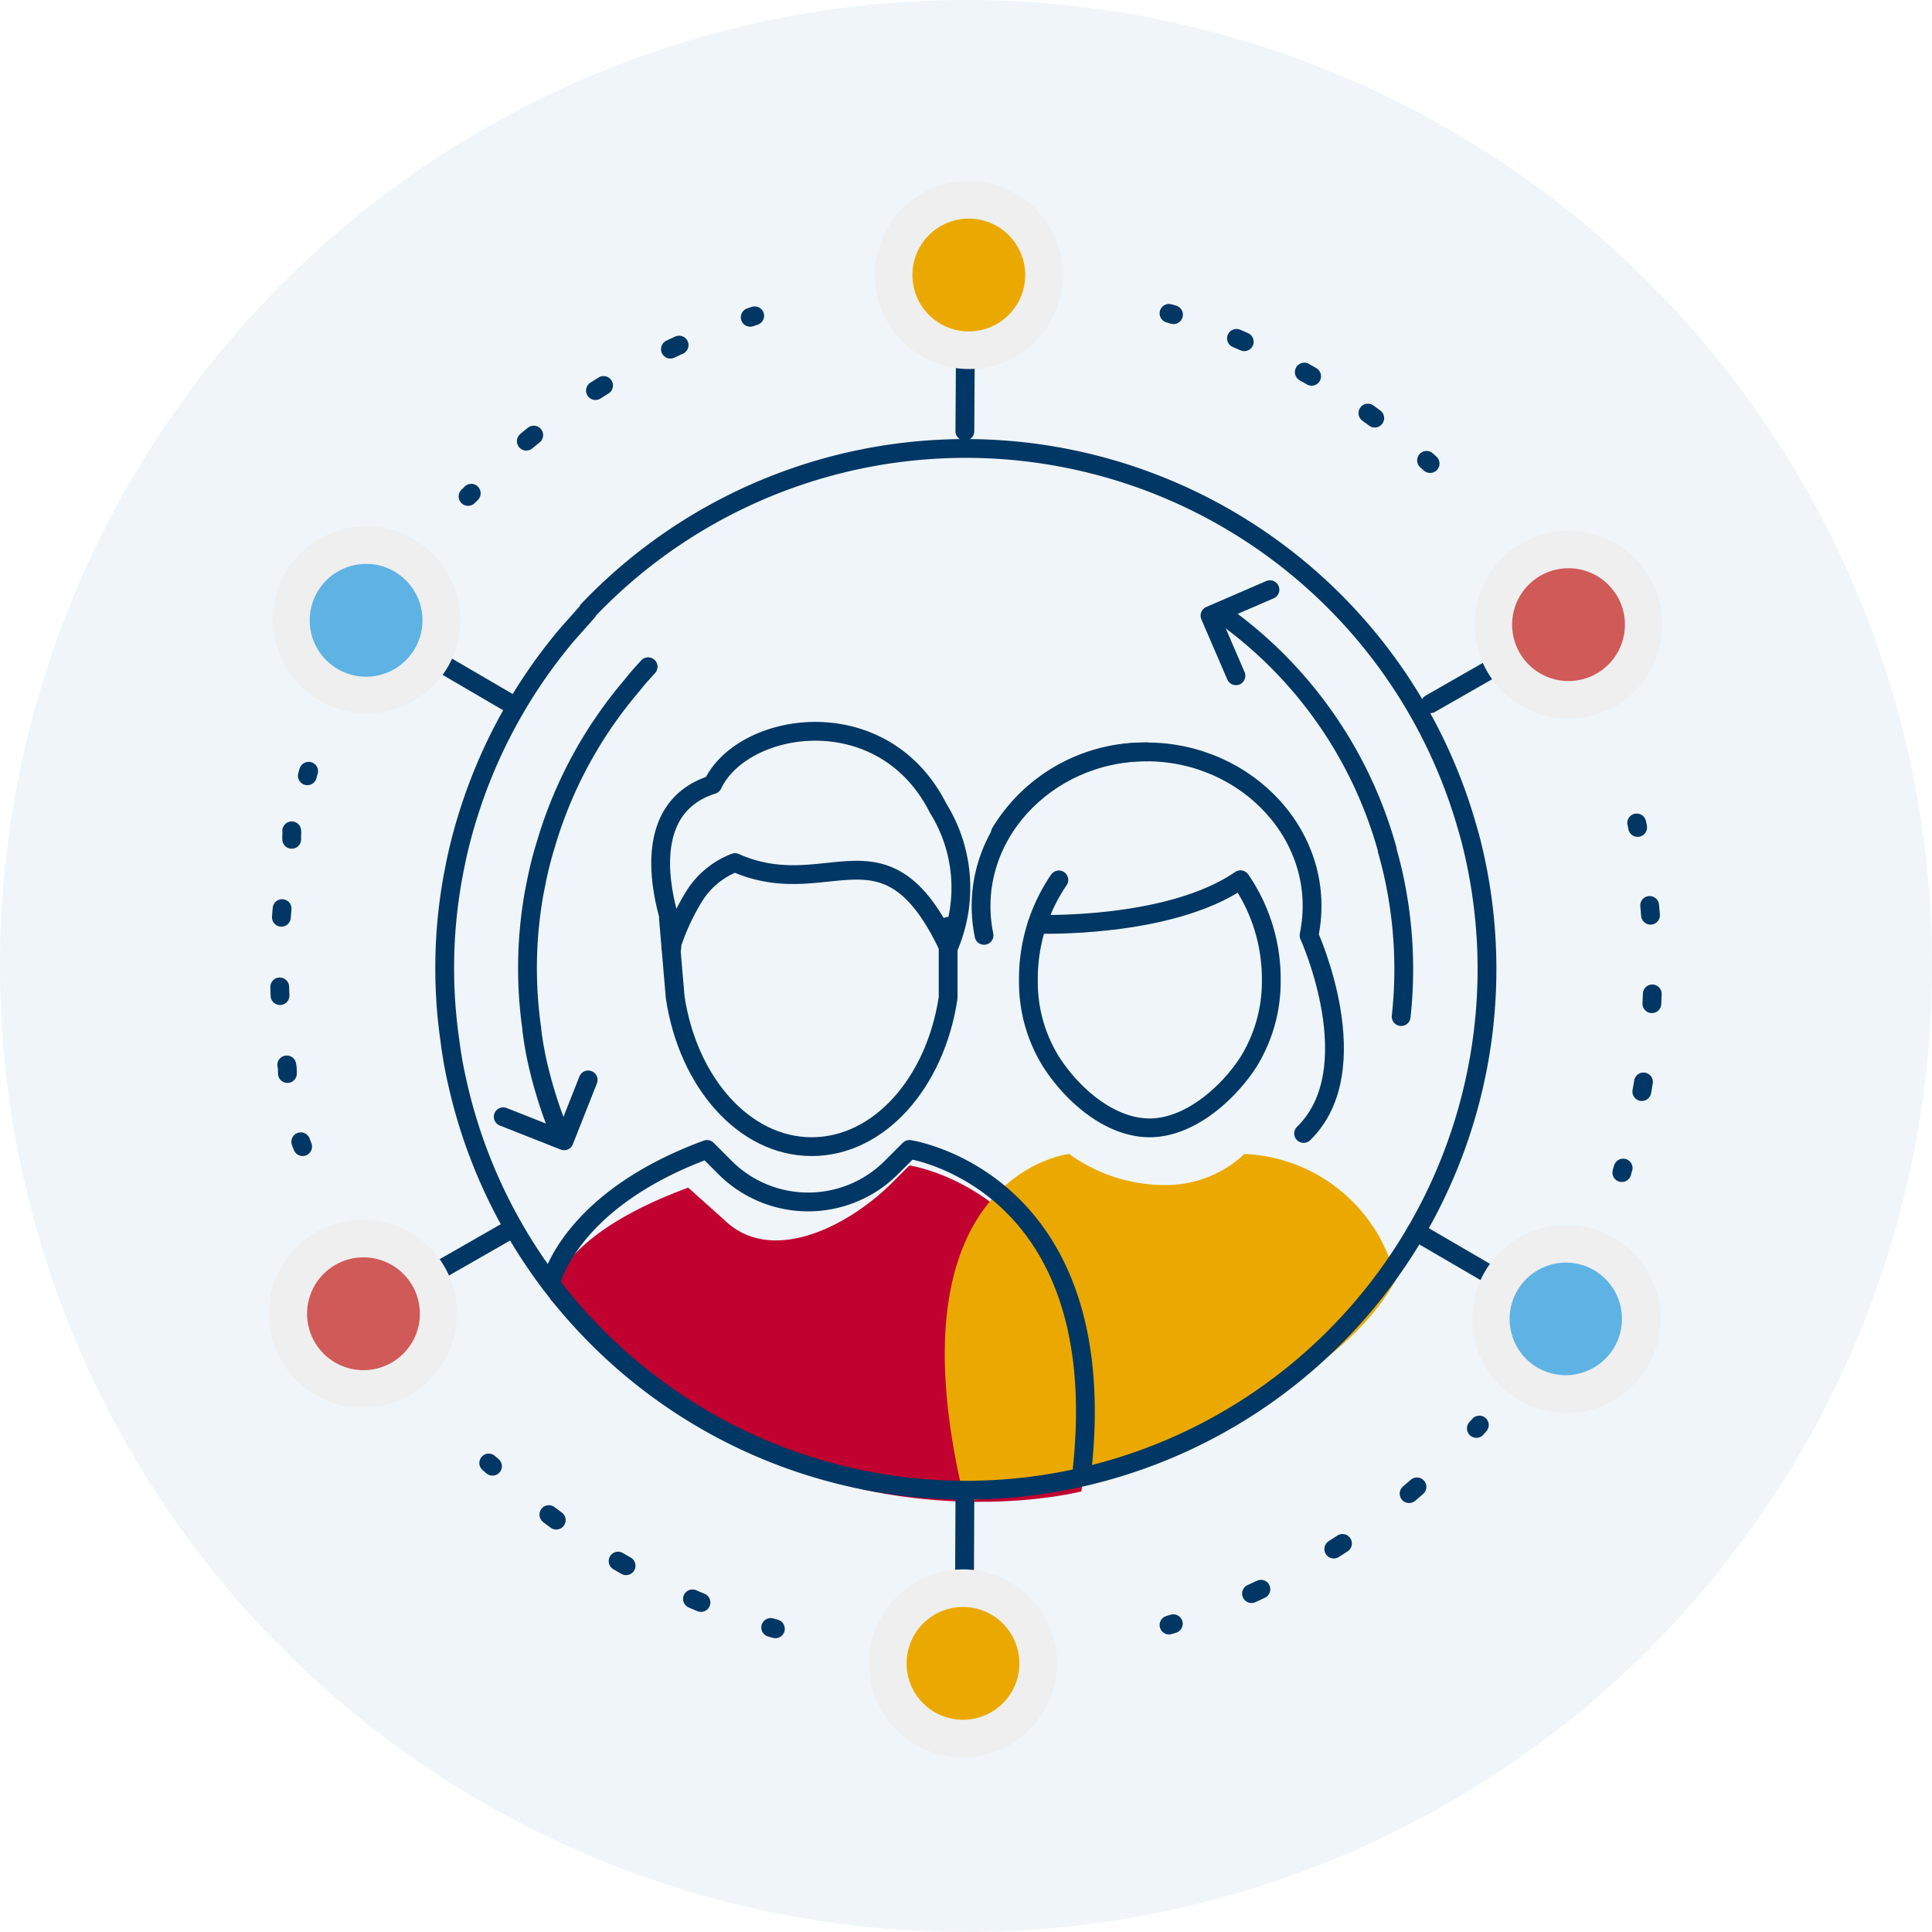 <svg xmlns="http://www.w3.org/2000/svg" viewBox="0 0 102.78 102.78"><defs><style>.cls-1{fill:#f0f5f9;}.cls-2{fill:#c10230;}.cls-3{fill:#eba900;}.cls-10,.cls-11,.cls-12,.cls-13,.cls-4,.cls-8,.cls-9{fill:none;stroke:#003764;stroke-linecap:round;stroke-linejoin:round;}.cls-5{fill:#efefef;}.cls-6{fill:#5eb3e4;}.cls-7{fill:#cf5a58;}.cls-8{stroke-dasharray:0.46 3.71;}.cls-9{stroke-dasharray:0.49 3.95;}.cls-10{stroke-dasharray:0.55 4.43;}.cls-11{stroke-dasharray:0.52 4.19;}.cls-12{stroke-dasharray:0.45 3.58;}.cls-13{stroke-dasharray:0.51 4.05;}</style></defs><g id="Layer_2" data-name="Layer 2"><g id="Layer_2-2" data-name="Layer 2"><circle class="cls-1" cx="51.39" cy="51.39" r="51.39"/><path class="cls-2" d="M36.61,63.18c-7.39,2.72-7.32,5.95-7.32,5.95C41.7,83.49,57.53,79.34,57.53,79.34,59.39,63.58,48.38,62,48.38,62l-1,1c-2.44,2.38-6.45,4.28-8.87,1.88Z"/><path class="cls-3" d="M51.33,79.89s18.07-3.08,22.93-11.8a8.64,8.64,0,0,0-8.06-6.7,6.07,6.07,0,0,1-4,1.65,8.68,8.68,0,0,1-5.32-1.65S47.08,62.45,51.33,79.89Z"/><path class="cls-4" d="M57.53,78.52c1.86-15.76-9.15-17.37-9.15-17.37l-1,1a6.26,6.26,0,0,1-8.77,0l-1-1c-7.39,2.72-8.32,7.13-8.32,7.13"/><path class="cls-4" d="M66,46.81a9.32,9.32,0,0,1,1.63,5.38,8.1,8.1,0,0,1-1.21,4.3C65.33,58.18,63.28,60,61.16,60,59,60,57,58.18,55.92,56.49a8,8,0,0,1-1.21-4.3,9.33,9.33,0,0,1,1.62-5.38"/><path class="cls-4" d="M55.17,49.17s7,.25,10.81-2.36"/><path class="cls-4" d="M61,40c5.39,0,9.7,4.61,8.64,9.76,0,0,3.23,7.11-.29,10.54"/><path class="cls-4" d="M53.22,44.3A8.93,8.93,0,0,1,61,40"/><path class="cls-4" d="M35.56,48.85l.36,4.21C36.6,57.58,39.59,61,43.18,61s6.58-3.4,7.26-7.92v-3.8"/><path class="cls-4" d="M35.69,50.4A11.86,11.86,0,0,1,37,47.57a4.42,4.42,0,0,1,2.1-1.68c5,2.21,8-2.63,11.36,4.51A8,8,0,0,0,49.91,43c-2.95-5.84-10.39-4.66-12-1.26-3.74,1.19-2.75,5.56-2.3,7.13a7.92,7.92,0,0,1,.13,1.55"/><path class="cls-4" d="M61,40c-5.39,0-9.7,4.61-8.65,9.76"/><line class="cls-4" x1="51.33" y1="22.94" x2="51.38" y2="14.9"/><path class="cls-3" d="M51.53,18.62a4,4,0,1,1,4-4,4,4,0,0,1-4,4Z"/><path class="cls-5" d="M51.54,11.63h0a3,3,0,0,1,0,6h0a3,3,0,0,1,0-6m0-2a5,5,0,1,0,5,5,5,5,0,0,0-5-5h0Z"/><line class="cls-4" x1="27.17" y1="37.44" x2="19.48" y2="32.95"/><path class="cls-6" d="M19.48,37a4,4,0,0,1-3.45-6,4,4,0,1,1,3.45,6Z"/><path class="cls-5" d="M19.48,30a2.93,2.93,0,0,1,1.51.41A3,3,0,1,1,19.48,30m0-2h0a5,5,0,0,0-4.31,2.48A5,5,0,0,0,17,37.27a5,5,0,0,0,6.83-1.8A5,5,0,0,0,19.48,28Z"/><line class="cls-4" x1="27.17" y1="65.4" x2="19.32" y2="69.89"/><path class="cls-7" d="M19.33,73.88a4,4,0,0,1-2-7.46,3.94,3.94,0,0,1,2-.53,4,4,0,0,1,0,8Z"/><path class="cls-5" d="M19.32,66.89a3,3,0,1,1-1.48.4,3,3,0,0,1,1.48-.4m0-2h0a5,5,0,1,0,2.48,9.33,5,5,0,0,0,1.86-6.81,5,5,0,0,0-4.34-2.52Z"/><line class="cls-4" x1="51.33" y1="79.89" x2="51.29" y2="88.6"/><path class="cls-3" d="M51.21,92.48a4,4,0,1,1,4-4,4,4,0,0,1-4,4Z"/><path class="cls-5" d="M51.23,85.49h0a3,3,0,0,1,0,6h0a3,3,0,0,1,0-6m0-2a5,5,0,1,0,5,5,5,5,0,0,0-5-5h0Z"/><line class="cls-4" x1="75.33" y1="65.52" x2="83.29" y2="70.16"/><path class="cls-6" d="M83.29,74.16a4,4,0,0,1-3.45-6,4,4,0,0,1,3.45-2,4,4,0,0,1,3.45,6A4,4,0,0,1,83.29,74.16Z"/><path class="cls-5" d="M83.29,67.17a3,3,0,0,1,1.51.4,3,3,0,0,1-1.51,5.59,3.09,3.09,0,0,1-1.51-.41,3,3,0,0,1,1.51-5.58m0-2h0A5,5,0,0,0,79,67.64a5,5,0,0,0,1.79,6.83,5,5,0,1,0,2.52-9.3Z"/><line class="cls-4" x1="76.09" y1="37.44" x2="83.45" y2="33.23"/><path class="cls-7" d="M83.45,37.22a4,4,0,1,1,3.47-6,4,4,0,0,1-1.49,5.45A4,4,0,0,1,83.45,37.22Z"/><path class="cls-5" d="M83.45,30.23a3,3,0,0,1,1.49,5.6,3,3,0,1,1-1.49-5.6m0-2h0a5,5,0,1,0,0,10,4.93,4.93,0,0,0,2.48-.66,5,5,0,0,0-2.48-9.33Z"/><path class="cls-4" d="M31.28,32.47A27.74,27.74,0,0,1,78.05,44q.24.81.42,1.65A27.72,27.72,0,1,1,24.3,57.46c-.16-.71-.28-1.42-.37-2.13a27,27,0,0,1,.26-9.17,0,0,0,0,1,0,0,25.2,25.2,0,0,1,.64-2.56v0a27.67,27.67,0,0,1,5.33-9.83l1.1-1.24"/><path class="cls-4" d="M65.25,32.84A22.83,22.83,0,0,1,73.8,45.19l0,.06c.13.45.24.88.34,1.34a23.19,23.19,0,0,1,.4,7.49"/><path class="cls-4" d="M29.59,59.81a24,24,0,0,1-1-3.29c-.13-.58-.23-1.17-.3-1.75v-.05a22.81,22.81,0,0,1,.13-7.24l.1-.5a19.6,19.6,0,0,1,.54-2.13l.09-.3a23,23,0,0,1,4.34-7.93L34,36l.48-.53"/><path class="cls-4" d="M16.1,61,16,60.74"/><path class="cls-8" d="M15.29,57.11c0-.19,0-.39-.07-.58a36,36,0,0,1,0-10.05"/><path class="cls-4" d="M15.52,44.65a1.55,1.55,0,0,1,0-.21,0,0,0,0,1,0,0,2,2,0,0,0,0-.24"/><path class="cls-4" d="M16.35,41.27a2.17,2.17,0,0,1,.07-.24"/><path class="cls-4" d="M41.25,86.65,41,86.58"/><path class="cls-9" d="M37.29,85.25a36.42,36.42,0,0,1-9.63-5.92"/><path class="cls-4" d="M26.2,78,26,77.83"/><path class="cls-4" d="M78.7,75.81l-.16.18"/><path class="cls-10" d="M75.38,79.1a36.05,36.05,0,0,1-10.86,6.54"/><path class="cls-4" d="M62.42,86.38l-.23.07"/><path class="cls-4" d="M87.07,43.78a2,2,0,0,1,.05.24"/><path class="cls-11" d="M87.76,48.17a36.43,36.43,0,0,1-.86,12"/><path class="cls-4" d="M86.35,62.14a2.17,2.17,0,0,0-.07.24"/><path class="cls-4" d="M62.19,16.67l.24.07"/><path class="cls-12" d="M65.78,18a36.29,36.29,0,0,1,7.35,4.24c.48.36,1,.72,1.41,1.09"/><path class="cls-4" d="M75.89,24.49l.19.17"/><path class="cls-4" d="M24.9,26.41c.06-.06.12-.11.17-.17"/><path class="cls-13" d="M28,23.47a36,36,0,0,1,10-5.9"/><path class="cls-4" d="M39.91,16.88l.24-.08"/><polyline class="cls-4" points="31.29 57.45 30.01 60.69 26.77 59.41"/><polyline class="cls-4" points="65.75 35.95 64.37 32.75 67.56 31.37"/></g></g></svg>